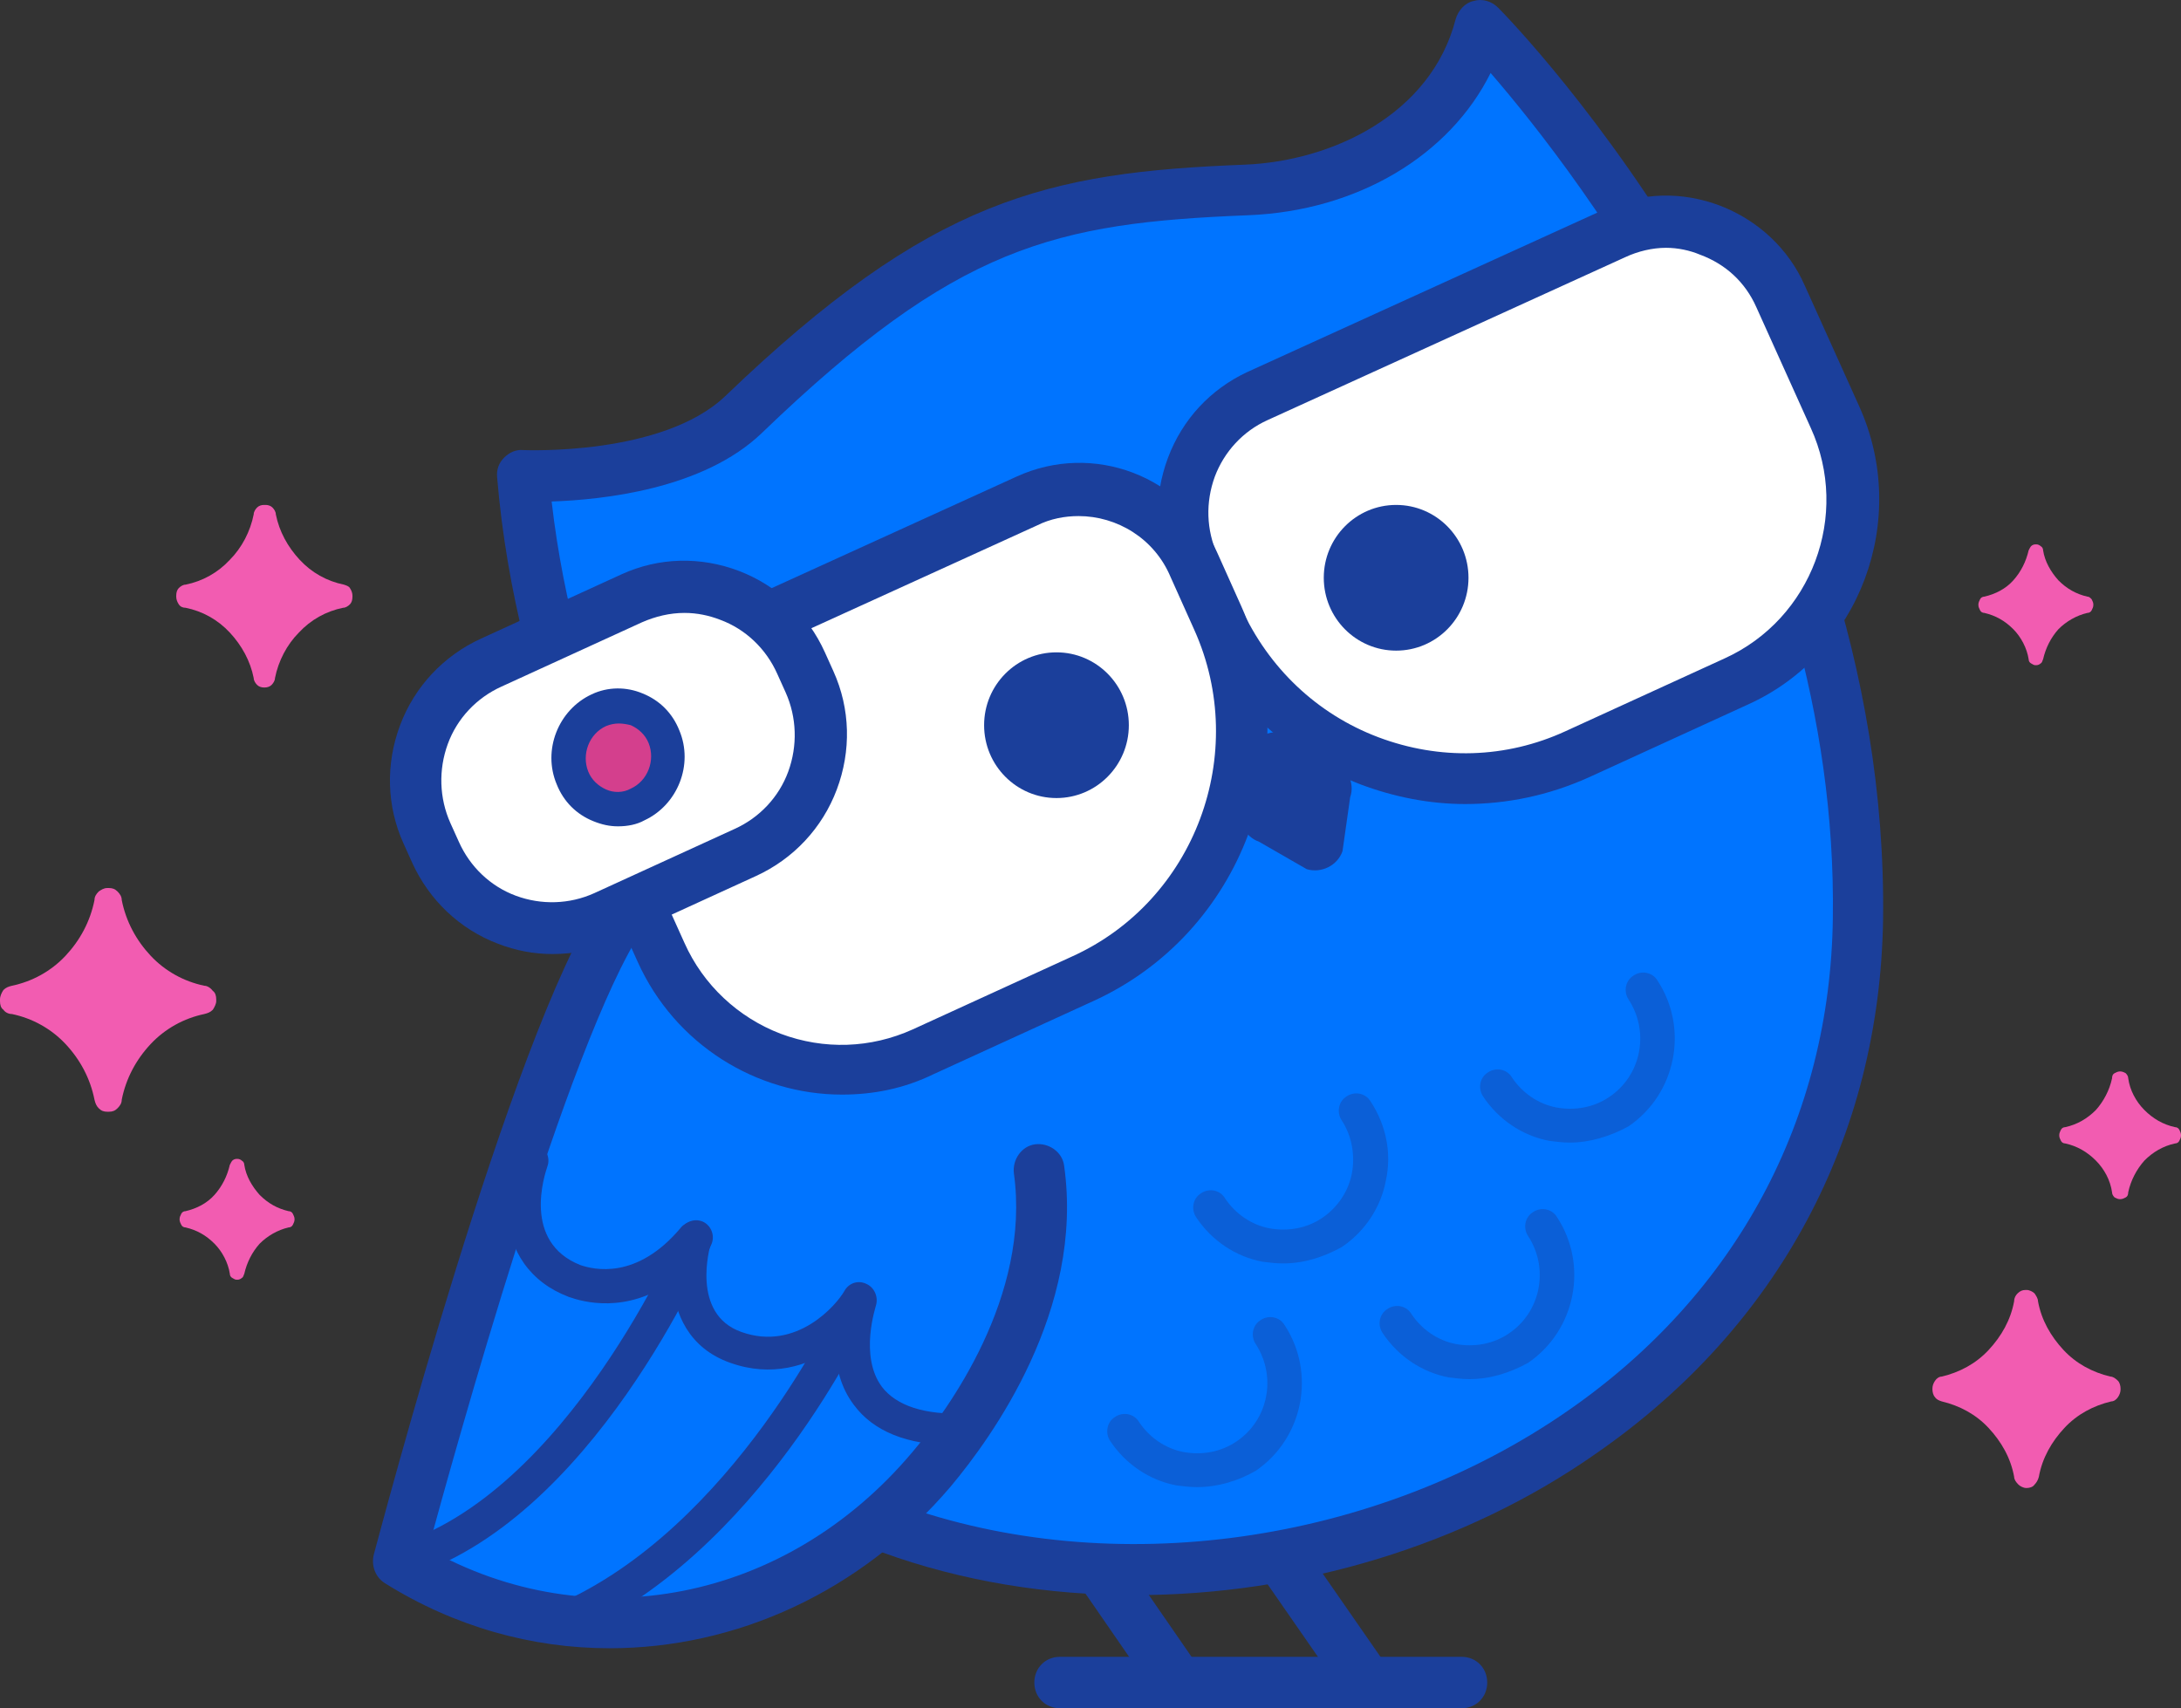 <?xml version="1.0" encoding="UTF-8"?> <svg xmlns="http://www.w3.org/2000/svg" viewBox="0 0 164.891 129.161" fill="none"><rect x="0" y="0" width="164.891" height="129.161" fill="#333333" stroke="none"/><path d="M164.441 85.225C163.54 85.031 162.767 84.577 162.124 83.929C161.48 83.281 161.029 82.438 160.901 81.531C160.901 81.402 160.836 81.272 160.708 81.142C160.579 81.077 160.45 81.013 160.321 81.013H160.257C160.128 81.013 160 81.077 159.871 81.142C159.742 81.207 159.678 81.337 159.678 81.531C159.485 82.438 159.034 83.281 158.455 83.929C157.811 84.577 157.039 85.031 156.138 85.225C156.009 85.225 155.881 85.29 155.816 85.419C155.752 85.549 155.687 85.678 155.687 85.808V85.873C155.687 86.002 155.752 86.132 155.816 86.262C155.881 86.391 156.009 86.456 156.138 86.456C157.039 86.651 157.811 87.104 158.455 87.752C159.099 88.4 159.549 89.243 159.678 90.15C159.678 90.28 159.742 90.409 159.871 90.539C160 90.604 160.128 90.668 160.257 90.668H160.321C160.45 90.668 160.579 90.604 160.708 90.539C160.836 90.474 160.901 90.344 160.901 90.15C161.094 89.243 161.544 88.4 162.124 87.752C162.767 87.104 163.54 86.651 164.441 86.456C164.569 86.456 164.698 86.391 164.762 86.262C164.827 86.132 164.891 86.002 164.891 85.873V85.808C164.891 85.678 164.827 85.549 164.762 85.419C164.698 85.29 164.569 85.225 164.441 85.225Z" fill="#F25CB1"></path><path d="M15.447 74.533C13.902 74.209 12.486 73.431 11.392 72.265C10.298 71.098 9.525 69.672 9.204 68.052C9.204 67.793 9.075 67.599 8.882 67.404C8.689 67.21 8.496 67.145 8.238 67.145H8.109C7.852 67.145 7.659 67.275 7.466 67.404C7.273 67.599 7.144 67.793 7.144 68.052C6.822 69.672 6.05 71.098 4.956 72.265C3.862 73.431 2.446 74.209 0.901 74.533C0.644 74.597 0.451 74.662 0.257 74.857C0.129 75.051 0 75.31 0 75.569V75.699C0 75.958 0.064 76.217 0.257 76.347C0.386 76.541 0.644 76.671 0.901 76.671C2.446 76.995 3.862 77.773 4.956 78.939C6.05 80.106 6.822 81.531 7.144 83.151C7.208 83.411 7.273 83.605 7.466 83.799C7.659 83.994 7.852 84.058 8.109 84.058H8.238C8.496 84.058 8.689 83.994 8.882 83.799C9.075 83.605 9.204 83.411 9.204 83.151C9.525 81.531 10.298 80.106 11.392 78.939C12.486 77.773 13.902 76.995 15.447 76.671C15.704 76.606 15.897 76.541 16.09 76.347C16.219 76.153 16.348 75.893 16.348 75.699V75.569C16.348 75.31 16.283 75.051 16.09 74.921C15.897 74.662 15.64 74.533 15.447 74.533Z" fill="#F25CB1"></path><path d="M21.816 91.576C20.98 91.381 20.272 90.992 19.628 90.344C19.049 89.696 18.598 88.919 18.47 88.076C18.47 87.947 18.405 87.817 18.276 87.752C18.212 87.687 18.083 87.623 17.955 87.623H17.89C17.762 87.623 17.633 87.687 17.568 87.752C17.504 87.817 17.44 87.947 17.375 88.076C17.182 88.919 16.796 89.696 16.217 90.344C15.638 90.992 14.865 91.381 14.029 91.576C13.9 91.576 13.771 91.64 13.707 91.77C13.642 91.9 13.578 92.029 13.578 92.159V92.224C13.578 92.353 13.642 92.483 13.707 92.612C13.771 92.742 13.9 92.807 14.029 92.807C14.865 93.001 15.573 93.39 16.217 94.038C16.796 94.621 17.247 95.464 17.375 96.306C17.375 96.436 17.44 96.565 17.568 96.63C17.697 96.695 17.762 96.76 17.89 96.76H17.955C18.083 96.76 18.212 96.695 18.276 96.63C18.405 96.565 18.405 96.436 18.47 96.306C18.663 95.464 19.049 94.686 19.628 94.038C20.207 93.455 20.98 93.001 21.816 92.807C21.945 92.807 22.074 92.742 22.138 92.612C22.202 92.483 22.267 92.353 22.267 92.224V92.159C22.267 92.029 22.202 91.9 22.138 91.77C22.074 91.64 21.945 91.576 21.816 91.576Z" fill="#F25CB1"></path><path d="M157.812 45.112C156.976 44.917 156.268 44.529 155.624 43.881C155.045 43.233 154.594 42.455 154.466 41.613C154.466 41.483 154.401 41.353 154.273 41.289C154.208 41.224 154.08 41.159 153.951 41.159H153.886C153.758 41.159 153.629 41.224 153.565 41.289C153.5 41.353 153.436 41.483 153.372 41.613C153.178 42.455 152.792 43.233 152.213 43.881C151.634 44.529 150.861 44.917 150.025 45.112C149.896 45.112 149.767 45.177 149.703 45.306C149.638 45.436 149.574 45.566 149.574 45.695V45.76C149.574 45.89 149.638 46.019 149.703 46.149C149.767 46.278 149.896 46.343 150.025 46.343C150.861 46.538 151.569 46.926 152.213 47.574C152.792 48.158 153.243 49 153.372 49.842C153.372 49.972 153.436 50.102 153.565 50.166C153.693 50.231 153.758 50.296 153.886 50.296H153.951C154.08 50.296 154.208 50.231 154.273 50.166C154.401 50.102 154.401 49.972 154.466 49.842C154.659 49 155.045 48.223 155.624 47.574C156.203 46.991 156.976 46.538 157.812 46.343C157.941 46.343 158.07 46.278 158.134 46.149C158.199 46.019 158.263 45.89 158.263 45.76V45.695C158.263 45.566 158.199 45.436 158.134 45.306C158.005 45.177 157.941 45.112 157.812 45.112Z" fill="#F25CB1"></path><path d="M26.003 44.205C24.716 43.945 23.558 43.298 22.657 42.325C21.755 41.353 21.112 40.187 20.854 38.891C20.854 38.696 20.726 38.502 20.597 38.372C20.468 38.243 20.275 38.178 20.082 38.178H19.953C19.76 38.178 19.567 38.243 19.439 38.372C19.31 38.502 19.181 38.696 19.181 38.891C18.924 40.187 18.28 41.418 17.379 42.325C16.478 43.298 15.319 43.945 14.032 44.205C13.839 44.205 13.646 44.334 13.517 44.464C13.389 44.593 13.324 44.788 13.324 45.047V45.112C13.324 45.306 13.389 45.501 13.517 45.695C13.646 45.89 13.839 45.954 14.032 45.954C15.319 46.214 16.478 46.862 17.379 47.834C18.28 48.806 18.924 49.972 19.181 51.268C19.181 51.463 19.31 51.657 19.439 51.787C19.567 51.916 19.76 51.981 19.953 51.981H20.018C20.211 51.981 20.404 51.916 20.533 51.787C20.661 51.657 20.79 51.463 20.79 51.268C21.048 49.972 21.691 48.741 22.592 47.834C23.493 46.862 24.652 46.214 25.939 45.954C26.132 45.954 26.325 45.825 26.454 45.695C26.583 45.566 26.647 45.371 26.647 45.112V45.047C26.647 44.853 26.583 44.658 26.454 44.464C26.389 44.334 26.196 44.269 26.003 44.205Z" fill="#F25CB1"></path><path d="M159.549 104.083C158.198 103.759 156.975 103.111 156.009 102.074C155.044 101.037 154.336 99.806 154.078 98.38C154.078 98.186 153.95 97.991 153.821 97.797C153.692 97.667 153.435 97.538 153.242 97.538H153.113C152.92 97.538 152.727 97.603 152.534 97.797C152.405 97.926 152.276 98.121 152.276 98.38C152.019 99.806 151.311 101.037 150.346 102.074C149.38 103.111 148.157 103.759 146.806 104.083C146.612 104.083 146.419 104.212 146.291 104.407C146.162 104.601 146.098 104.795 146.098 104.99V105.055C146.098 105.249 146.162 105.508 146.291 105.638C146.419 105.832 146.612 105.897 146.806 105.962C148.157 106.286 149.38 106.934 150.346 107.971C151.311 109.008 152.019 110.239 152.276 111.665C152.276 111.859 152.405 112.053 152.598 112.248C152.727 112.377 152.984 112.507 153.177 112.507H153.242C153.435 112.507 153.692 112.442 153.821 112.248C153.95 112.118 154.078 111.924 154.143 111.665C154.4 110.239 155.108 109.008 156.073 107.971C157.039 106.934 158.262 106.286 159.613 105.962C159.806 105.962 160 105.832 160.128 105.638C160.257 105.444 160.321 105.249 160.321 105.055V104.99C160.321 104.795 160.257 104.536 160.128 104.407C159.935 104.212 159.742 104.083 159.549 104.083Z" fill="#F25CB1"></path><path d="M41.319 35.975C41.319 35.975 49.106 35.456 51.809 34.095C54.448 32.735 61.528 25.995 65.84 23.144C70.152 20.292 76.846 15.821 87.98 14.784C99.115 13.683 105.036 12.516 107.803 9.082C110.571 5.647 111.665 3.314 111.665 3.314C111.665 3.314 113.982 3.12 118.681 9.73C123.379 16.339 131.038 27.161 134.835 39.021C138.632 50.944 140.692 55.351 140.499 64.747C140.306 74.144 138.954 93.325 122.735 105.962C106.516 118.599 90.362 120.154 80.193 118.663C70.024 117.173 66.162 115.294 66.162 115.294C66.162 115.294 59.661 122.163 49.879 122.487C40.096 122.811 31.664 118.923 31.664 118.923L30.57 116.59C30.57 116.59 32.63 105.703 35.269 100.13C37.907 94.557 47.047 69.154 47.047 69.154L45.18 62.868L40.739 42.001L39.71 35.91L41.319 35.975Z" fill="#0074FF"></path><path d="M85.793 120.607C79.228 120.607 72.728 119.571 66.678 117.367C65.648 116.978 65.133 115.877 65.519 114.905C65.905 113.868 66.999 113.35 67.965 113.738C84.119 119.571 104.007 116.784 118.617 106.61C131.296 97.797 138.375 84.577 138.569 69.413C139.019 38.437 119.196 13.035 112.695 5.517C109.606 11.738 102.655 15.951 94.353 16.275C79.743 16.858 72.341 18.543 57.603 32.735C53.162 37.012 45.503 37.789 41.706 37.919C43.508 53.666 50.201 65.395 50.265 65.525C50.78 66.432 50.523 67.663 49.558 68.182C48.656 68.7 47.434 68.441 46.919 67.469C46.597 66.951 39.067 53.796 37.586 36.104C37.522 35.521 37.715 35.003 38.101 34.614C38.487 34.225 39.002 33.966 39.581 34.031C39.71 34.031 50.073 34.484 54.835 29.948C70.411 14.979 79.163 13.035 94.095 12.451C100.66 12.192 108.19 8.693 110.057 1.435C110.25 0.787 110.765 0.204 111.408 0.074C112.052 -0.12 112.76 0.074 113.275 0.592C114.498 1.824 142.881 31.05 142.366 69.543C142.108 86.003 134.45 100.324 120.741 109.85C110.7 116.914 98.15 120.607 85.793 120.607Z" fill="#1B3F9B"></path><path d="M46.082 124.625C40.226 124.625 34.369 123.005 29.091 119.7C28.383 119.247 28.061 118.404 28.255 117.562C28.705 115.942 38.616 78.226 45.374 68.117C45.889 67.404 46.919 65.849 46.919 65.849L50.073 68.052C50.073 68.052 49.043 69.543 48.593 70.255C42.929 78.745 34.304 110.045 32.374 117.108C44.538 123.977 59.405 121.126 68.931 109.85C71.698 106.61 77.941 97.991 76.654 88.724C76.525 87.688 77.233 86.651 78.263 86.521C79.293 86.391 80.322 87.104 80.451 88.141C81.996 99.028 74.981 108.684 71.891 112.377C65.069 120.413 55.608 124.625 46.082 124.625Z" fill="#1B3F9B"></path><path d="M72.147 109.267C68.607 109.267 66.032 108.23 64.552 106.221C63.522 104.86 63.201 103.305 63.136 101.879C61.077 103.305 58.309 104.148 55.22 103.046C52.066 101.944 50.972 99.287 50.843 96.89C47.303 99.352 44.086 98.445 42.991 98.056C40.095 96.954 38.486 94.621 38.293 91.511C38.164 89.243 38.872 87.364 38.937 87.299C39.194 86.651 39.902 86.262 40.61 86.521C41.254 86.78 41.64 87.493 41.382 88.206C41.189 88.789 39.451 93.909 43.892 95.658C44.858 95.982 48.14 96.825 51.487 92.807C51.873 92.353 52.581 92.224 53.096 92.483C53.611 92.807 53.868 93.39 53.74 94.038C53.675 94.233 52.195 99.352 56.057 100.713C60.24 102.203 63.265 98.639 63.844 97.603C64.166 97.019 64.874 96.76 65.518 97.084C66.097 97.343 66.419 98.056 66.226 98.704C66.226 98.769 64.938 102.527 66.676 104.86C67.77 106.286 69.894 106.999 72.984 106.869C73.691 106.869 74.271 107.388 74.335 108.101C74.335 108.813 73.82 109.397 73.112 109.461C72.726 109.267 72.469 109.267 72.147 109.267Z" fill="#1B3F9B"></path><path d="M30.12 119.376C29.541 119.376 29.026 118.987 28.897 118.469C28.704 117.756 29.09 117.043 29.798 116.849C42.864 113.026 51.359 93.261 51.423 93.066C51.681 92.418 52.453 92.094 53.097 92.353C53.741 92.613 54.062 93.39 53.805 94.038C53.419 94.881 44.73 115.164 30.57 119.311C30.313 119.376 30.249 119.376 30.12 119.376Z" fill="#1B3F9B"></path><path d="M42.412 123.848C41.897 123.848 41.447 123.524 41.254 123.07C40.996 122.422 41.254 121.644 41.962 121.385C55.478 115.618 63.394 98.445 63.458 98.251C63.78 97.603 64.488 97.343 65.196 97.603C65.84 97.927 66.097 98.639 65.84 99.352C65.518 100.065 57.408 117.627 42.991 123.783C42.734 123.783 42.541 123.848 42.412 123.848Z" fill="#1B3F9B"></path><path d="M131.232 51.528L119.197 57.036C108.899 61.702 96.735 57.101 92.101 46.732L90.299 42.714C88.11 37.854 90.234 32.151 95.061 29.948L122.093 17.636C126.856 15.432 132.519 17.571 134.643 22.431L138.762 31.568C142.109 39.15 138.762 48.093 131.232 51.528Z" fill="white"></path><path d="M110.766 60.794C108.127 60.794 105.424 60.276 102.849 59.304C97.25 57.166 92.809 52.953 90.363 47.51L88.561 43.492C87.274 40.705 87.209 37.53 88.303 34.614C89.398 31.698 91.522 29.43 94.289 28.134L121.321 15.821C124.088 14.525 127.177 14.46 130.074 15.562C132.906 16.664 135.223 18.802 136.445 21.589L140.565 30.726C144.426 39.28 140.629 49.454 132.133 53.277L120.098 58.786C117.073 60.146 113.919 60.794 110.766 60.794ZM125.955 18.737C124.925 18.737 123.831 18.997 122.865 19.45L95.834 31.763C93.967 32.605 92.551 34.16 91.843 36.04C91.135 37.984 91.2 40.057 92.036 41.937L93.839 45.955C95.898 50.491 99.567 53.99 104.201 55.74C108.835 57.49 113.855 57.36 118.36 55.286L130.396 49.778C136.96 46.797 139.921 38.956 136.896 32.346L132.777 23.209C131.94 21.329 130.46 19.969 128.529 19.256C127.757 18.932 126.856 18.737 125.955 18.737Z" fill="#1B3F9B"></path><path d="M69.832 79.522L81.867 74.014C92.165 69.348 96.735 57.101 92.101 46.732L90.299 42.714C88.111 37.854 82.447 35.716 77.62 37.919L50.588 50.231C45.825 52.37 43.702 58.072 45.89 62.868L50.009 72.005C53.42 79.587 62.302 82.957 69.832 79.522Z" fill="white"></path><path d="M63.654 82.763C57.218 82.763 51.039 79.004 48.208 72.718L44.088 63.581C42.801 60.794 42.737 57.684 43.831 54.768C44.925 51.916 47.049 49.584 49.816 48.352L76.848 36.04C82.64 33.383 89.463 35.975 92.037 41.807L93.839 45.825C98.924 57.165 93.904 70.58 82.64 75.699L70.605 81.207C68.352 82.309 66.035 82.763 63.654 82.763ZM81.546 39.021C80.517 39.021 79.423 39.215 78.393 39.733L51.361 52.046C49.495 52.888 48.143 54.379 47.435 56.323C46.727 58.202 46.791 60.276 47.628 62.155L51.747 71.292C53.163 74.468 55.802 76.93 59.02 78.162C62.302 79.393 65.842 79.263 68.996 77.838L81.032 72.329C90.364 68.117 94.483 56.971 90.299 47.639L88.497 43.622C87.274 40.705 84.442 39.021 81.546 39.021Z" fill="#1B3F9B"></path><path d="M56.38 64.488L45.761 69.348C40.869 71.552 35.141 69.413 32.953 64.488L32.309 63.062C30.121 58.137 32.245 52.37 37.136 50.166L47.756 45.306C52.647 43.103 58.375 45.241 60.564 50.166L61.207 51.592C63.46 56.517 61.272 62.285 56.38 64.488Z" fill="white"></path><path d="M41.77 72.135C40.353 72.135 39.002 71.876 37.65 71.357C34.754 70.256 32.437 68.052 31.15 65.201L30.506 63.775C29.219 60.924 29.155 57.749 30.249 54.832C31.343 51.916 33.531 49.583 36.363 48.287L46.983 43.427C49.814 42.131 52.968 42.066 55.864 43.168C58.761 44.27 61.078 46.473 62.365 49.324L63.008 50.75C64.296 53.601 64.36 56.777 63.266 59.693C62.172 62.609 59.983 64.942 57.152 66.238L46.532 71.098C45.052 71.811 43.443 72.135 41.77 72.135ZM51.745 46.343C50.651 46.343 49.557 46.603 48.527 47.056L37.908 51.916C36.041 52.759 34.561 54.314 33.853 56.258C33.145 58.202 33.209 60.341 34.046 62.22L34.69 63.646C35.526 65.525 37.071 67.015 39.002 67.728C40.933 68.441 43.057 68.376 44.923 67.534L55.543 62.674C57.409 61.831 58.889 60.276 59.597 58.332C60.305 56.388 60.241 54.249 59.404 52.37L58.761 50.944C57.924 49.065 56.379 47.574 54.449 46.862C53.612 46.538 52.711 46.343 51.745 46.343Z" fill="#1B3F9B"></path><path d="M50.486 58.011C50.88 55.901 49.529 53.874 47.468 53.483C45.407 53.093 43.416 54.488 43.022 56.598C42.628 58.709 43.98 60.736 46.04 61.126C48.102 61.516 50.092 60.122 50.486 58.011Z" fill="#D43F8D"></path><path d="M46.724 62.479C46.08 62.479 45.501 62.35 44.857 62.09C43.57 61.572 42.605 60.6 42.09 59.304C40.996 56.712 42.218 53.666 44.729 52.5C45.952 51.916 47.367 51.916 48.59 52.435C49.877 52.953 50.843 53.925 51.358 55.221C52.452 57.813 51.229 60.859 48.719 62.026C48.14 62.35 47.432 62.479 46.724 62.479ZM46.788 54.703C46.466 54.703 46.144 54.768 45.823 54.897C44.535 55.48 43.956 57.036 44.471 58.332C44.729 58.98 45.243 59.434 45.823 59.693C46.402 59.952 47.11 59.952 47.689 59.628C48.976 59.045 49.556 57.489 49.041 56.193C48.783 55.545 48.268 55.092 47.689 54.832C47.432 54.768 47.11 54.703 46.788 54.703Z" fill="#1B3F9B"></path><path d="M103.363 129.161C102.784 129.161 102.14 128.902 101.754 128.319L95.189 118.858C94.546 117.951 94.803 116.784 95.64 116.136C96.477 115.488 97.699 115.747 98.343 116.59L104.908 126.051C105.551 126.958 105.294 128.125 104.457 128.773C104.135 129.097 103.749 129.161 103.363 129.161Z" fill="#1B3F9B"></path><path d="M89.077 129.162C88.498 129.162 87.854 128.902 87.468 128.319L81.74 120.024C81.096 119.117 81.354 117.951 82.19 117.302C83.092 116.719 84.25 116.914 84.894 117.756L90.622 126.051C91.265 126.958 91.008 128.125 90.171 128.773C89.849 129.097 89.463 129.162 89.077 129.162Z" fill="#1B3F9B"></path><path d="M110.508 129.161H80.13C79.036 129.161 78.199 128.319 78.199 127.217C78.199 126.116 79.036 125.273 80.13 125.273H110.508C111.602 125.273 112.439 126.116 112.439 127.217C112.439 128.319 111.602 129.161 110.508 129.161Z" fill="#1B3F9B"></path><g opacity="0.4"><path d="M96.993 95.529C96.478 95.529 95.963 95.464 95.448 95.399C93.389 95.01 91.587 93.779 90.428 92.029C90.042 91.446 90.171 90.604 90.814 90.215C91.394 89.826 92.23 89.956 92.616 90.604C93.389 91.77 94.611 92.613 95.963 92.872C97.379 93.131 98.795 92.872 99.953 92.094C101.112 91.316 101.949 90.085 102.206 88.724C102.464 87.364 102.206 85.873 101.434 84.707C101.048 84.123 101.176 83.281 101.82 82.892C102.399 82.503 103.236 82.633 103.622 83.281C104.781 85.031 105.231 87.169 104.781 89.243C104.395 91.316 103.172 93.131 101.434 94.297C100.018 95.075 98.538 95.529 96.993 95.529Z" fill="#1B3F9B"></path><path d="M90.493 112.442C89.978 112.442 89.463 112.377 88.948 112.313C86.889 111.924 85.087 110.693 83.928 108.943C83.542 108.36 83.671 107.517 84.314 107.128C84.894 106.739 85.73 106.869 86.116 107.517C86.889 108.684 88.112 109.526 89.463 109.785C90.879 110.045 92.295 109.785 93.454 109.008C95.899 107.388 96.543 104.083 94.934 101.62C94.548 101.037 94.676 100.195 95.32 99.806C95.899 99.417 96.736 99.546 97.122 100.195C99.503 103.823 98.538 108.748 94.934 111.211C93.582 111.988 92.038 112.442 90.493 112.442Z" fill="#1B3F9B"></path><path d="M111.087 104.277C110.572 104.277 110.057 104.212 109.542 104.148C107.482 103.759 105.68 102.527 104.522 100.778C104.136 100.195 104.264 99.352 104.908 98.963C105.487 98.575 106.324 98.704 106.71 99.352C107.482 100.519 108.705 101.361 110.057 101.62C111.473 101.879 112.889 101.62 114.047 100.843C116.493 99.222 117.137 95.918 115.528 93.455C115.141 92.872 115.27 92.029 115.914 91.64C116.493 91.252 117.33 91.381 117.716 92.029C120.097 95.658 119.132 100.583 115.528 103.046C114.112 103.824 112.631 104.277 111.087 104.277Z" fill="#1B3F9B"></path><path d="M118.684 86.391C118.17 86.391 117.655 86.327 117.14 86.262C115.08 85.873 113.278 84.642 112.12 82.892C111.733 82.309 111.862 81.466 112.506 81.077C113.085 80.689 113.922 80.818 114.308 81.466C115.08 82.633 116.303 83.475 117.655 83.734C119.071 83.994 120.487 83.734 121.645 82.957C124.091 81.337 124.734 78.032 123.125 75.569C122.739 74.986 122.868 74.144 123.512 73.755C124.091 73.366 124.927 73.496 125.314 74.144C127.695 77.773 126.729 82.698 123.125 85.16C121.709 85.938 120.165 86.391 118.684 86.391Z" fill="#1B3F9B"></path></g><path d="M98.795 65.719L95.191 63.646C94.097 63.257 93.453 62.026 93.839 60.924L94.419 56.841C94.805 55.74 96.028 55.092 97.122 55.48L100.726 57.554C101.82 57.943 102.464 59.174 102.078 60.276L101.498 64.359C101.112 65.46 99.889 66.043 98.795 65.719Z" fill="#1B3F9B"></path><path d="M79.873 60.341C82.895 60.341 85.344 57.875 85.344 54.832C85.344 51.79 82.895 49.324 79.873 49.324C76.852 49.324 74.402 51.79 74.402 54.832C74.402 57.875 76.852 60.341 79.873 60.341Z" fill="#1B3F9B"></path><path d="M105.553 49.194C108.574 49.194 111.023 46.728 111.023 43.686C111.023 40.644 108.574 38.178 105.553 38.178C102.531 38.178 100.082 40.644 100.082 43.686C100.082 46.728 102.531 49.194 105.553 49.194Z" fill="#1B3F9B"></path></svg> 